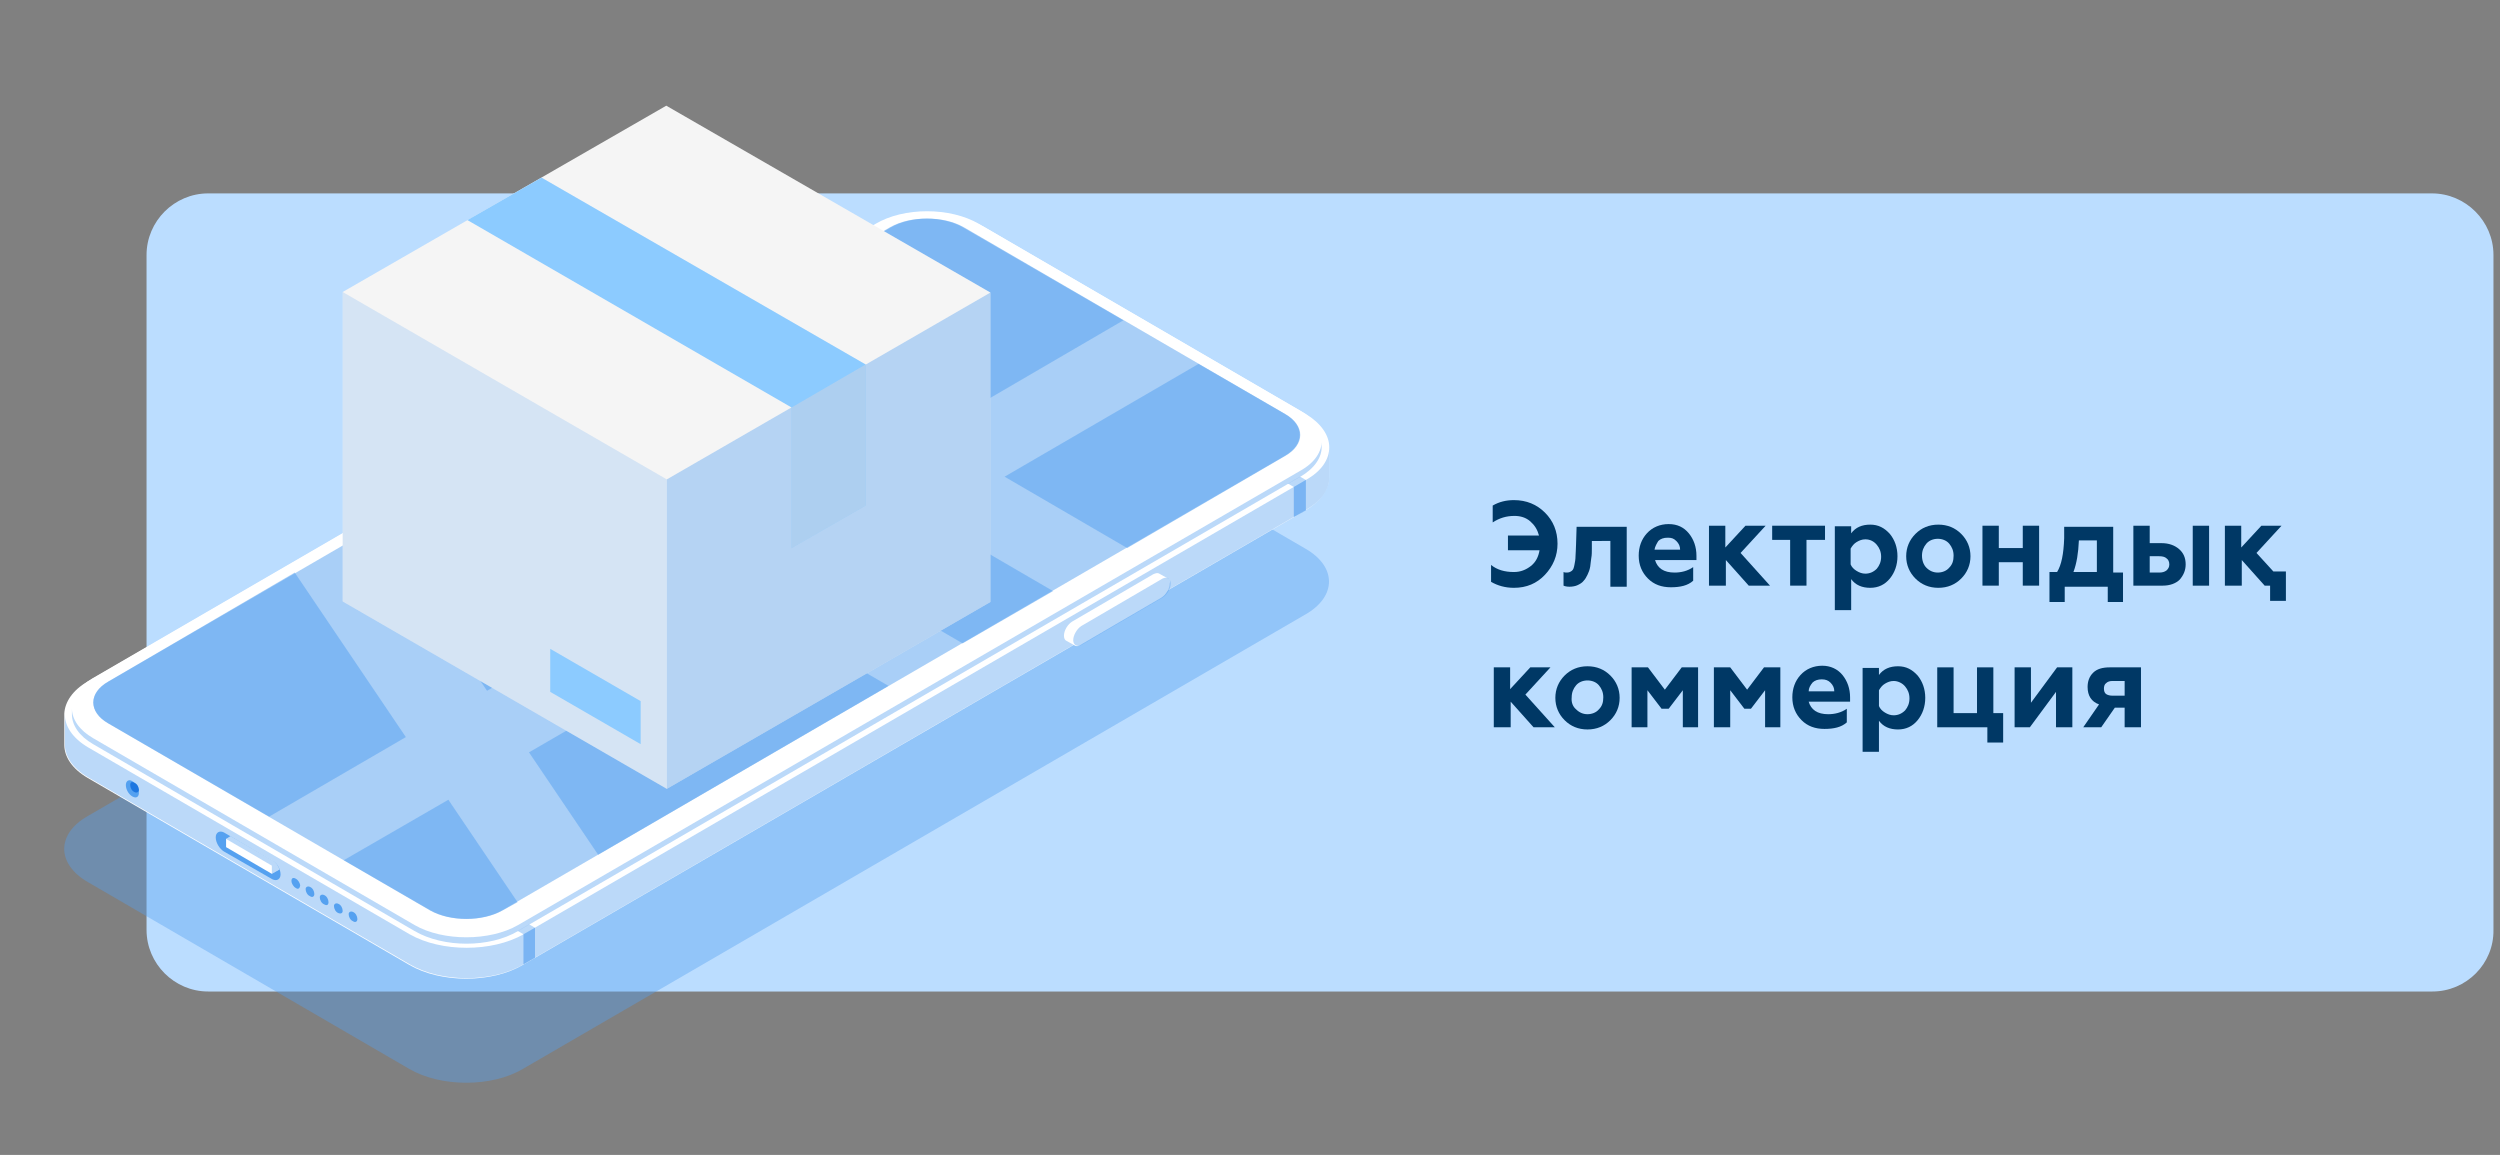 <?xml version="1.0" encoding="utf-8"?>
<!-- Generator: Adobe Illustrator 27.8.1, SVG Export Plug-In . SVG Version: 6.00 Build 0)  -->
<svg version="1.1" id="Layer_12" xmlns="http://www.w3.org/2000/svg" xmlns:xlink="http://www.w3.org/1999/xlink" x="0px" y="0px"
	 viewBox="0 0 458.9 212" style="enable-background:new 0 0 458.9 212;" xml:space="preserve">
<rect x="0" y="0" width="458.9" height="212" fill="#808080" stroke="none"/>
<style type="text/css">
	.st0{fill:#BBDDFF;}
	.st1{fill:#003865;}
	.st2{opacity:0.4;fill:#55A1F0;}
	.st3{fill:#FFFFFF;}
	.st4{opacity:0.5;fill:#55A1F0;}
	.st5{fill:#55A1F0;}
	.st6{fill:#1D76E0;}
	.st7{fill:#F5F5F5;}
	.st8{opacity:0.2;fill:#55A1F0;}
	.st9{fill:#8CCBFF;}
	.st10{opacity:0.5;fill:#CED5E3;}
</style>
<path class="st0" d="M446.5,182H38.2c-6.2,0-11.3-5.1-11.3-11.3V46.8c0-6.2,5.1-11.3,11.3-11.3h408.2c6.2,0,11.3,5.1,11.3,11.3
	v123.9C457.8,176.9,452.7,182,446.5,182z"/>
<g>
	<g>
		<path class="st1" d="M277.9,107.9c-1.6,0-3-0.4-4.2-1.1v-3.1c1.1,0.9,2.5,1.3,4.2,1.3c1.2,0,2.2-0.4,3.1-1.1
			c0.9-0.7,1.4-1.7,1.6-2.9h-5.8v-2.7h5.7c-0.3-1.1-0.8-1.9-1.6-2.6s-1.8-1-2.9-1c-1.5,0-2.8,0.4-4,1.2v-3.1c1.2-0.7,2.5-1,3.9-1
			c2.3,0,4.2,0.8,5.7,2.3s2.3,3.4,2.3,5.7c0,2.2-0.8,4.1-2.3,5.7S280.2,107.9,277.9,107.9z"/>
		<path class="st1" d="M292.2,99.2l0,1.5c0,0.6,0,1.2-0.1,1.7c-0.1,0.5-0.1,1-0.2,1.6s-0.3,1.1-0.5,1.5c-0.2,0.4-0.4,0.8-0.7,1.1
			c-0.3,0.4-0.7,0.6-1.1,0.8s-1,0.3-1.5,0.3c-0.5,0-0.9-0.1-1.1-0.2v-2.5c0.2,0.1,0.4,0.1,0.6,0.1c0.4,0,0.6-0.1,0.9-0.3
			s0.4-0.6,0.5-1.1s0.2-1,0.2-1.6c0-0.5,0.1-1.3,0.1-2.2l0.1-3.2h9.2v11h-3v-8.4H292.2z"/>
		<path class="st1" d="M306.7,107.8c-1.7,0-3.1-0.5-4.2-1.6c-1.1-1.1-1.7-2.5-1.7-4.2c0-1.6,0.5-3,1.5-4.1c1-1.1,2.4-1.7,4-1.7
			c1.6,0,2.8,0.6,3.7,1.7c0.9,1.1,1.4,2.5,1.4,4.1v0.8h-7.6c0.2,0.7,0.6,1.3,1.2,1.7c0.6,0.4,1.4,0.6,2.4,0.6c1.2,0,2.4-0.3,3.4-1
			v2.5C309.8,107.5,308.4,107.8,306.7,107.8z M303.7,100.9h4.7c0-0.6-0.2-1.1-0.7-1.6s-0.9-0.6-1.6-0.6c-0.7,0-1.3,0.2-1.7,0.6
			C304.1,99.8,303.8,100.3,303.7,100.9z"/>
		<path class="st1" d="M313.7,107.5v-11h3v4l3.7-4h3.7l-4.6,5l5.4,6h-3.9l-4.2-4.7v4.7H313.7z"/>
		<path class="st1" d="M328.6,107.5v-8.4h-3.3v-2.6h9.7v2.6h-3.4v8.4H328.6z"/>
		<path class="st1" d="M343.3,96.3c1.5,0,2.6,0.6,3.6,1.7c0.9,1.1,1.4,2.5,1.4,4.1c0,1.6-0.5,3-1.4,4.1c-0.9,1.1-2.1,1.7-3.6,1.7
			c-1.5,0-2.7-0.5-3.5-1.6v5.7h-3V96.6h3v1.3C340.6,96.8,341.8,96.3,343.3,96.3z M342.4,99c-0.6,0-1.1,0.2-1.6,0.5
			c-0.5,0.3-0.8,0.7-1.1,1.2v2.9c0.2,0.5,0.6,0.9,1.1,1.2c0.5,0.3,1,0.5,1.6,0.5c0.8,0,1.5-0.3,2.1-0.9c0.5-0.6,0.8-1.3,0.8-2.2
			c0-0.9-0.3-1.6-0.8-2.2S343.3,99,342.4,99z"/>
		<path class="st1" d="M360,106.2c-1.1,1.1-2.5,1.7-4.2,1.7c-1.7,0-3.1-0.6-4.2-1.7s-1.7-2.5-1.7-4.1c0-1.6,0.6-3,1.7-4.1
			s2.5-1.7,4.2-1.7c1.7,0,3.1,0.6,4.2,1.7c1.1,1.1,1.7,2.5,1.7,4.1C361.7,103.7,361.1,105.1,360,106.2z M353.6,104.2
			c0.6,0.6,1.3,0.9,2.1,0.9s1.6-0.3,2.1-0.9c0.6-0.6,0.8-1.3,0.8-2.2s-0.3-1.6-0.8-2.2s-1.3-0.9-2.1-0.9s-1.6,0.3-2.1,0.9
			s-0.8,1.3-0.8,2.2S353.1,103.7,353.6,104.2z"/>
		<path class="st1" d="M363.9,107.5v-11h3v4.1h4.4v-4.1h3v11h-3v-4.3h-4.4v4.3H363.9z"/>
		<path class="st1" d="M376.2,110.3V105h1.4c0.8-1.3,1.2-3.3,1.3-6.2l0-2.1h9v8.4h1.8v5.4h-2.8v-2.8H379v2.8H376.2z M380.6,105h4.3
			v-5.8h-3.3C381.5,101.5,381.2,103.4,380.6,105z"/>
		<path class="st1" d="M391.6,107.5v-11h3v3.2h2.2c1.3,0,2.4,0.4,3.2,1.1c0.8,0.7,1.2,1.6,1.2,2.8c0,1.1-0.4,2-1.1,2.8
			c-0.7,0.7-1.8,1.1-3.1,1.1H391.6z M394.6,105.1h1.7c0.6,0,1-0.1,1.4-0.4c0.3-0.3,0.5-0.6,0.5-1.1c0-0.5-0.2-0.9-0.5-1.1
			c-0.3-0.3-0.8-0.4-1.4-0.4h-1.7V105.1z M402.5,107.5v-11h3v11H402.5z"/>
		<path class="st1" d="M408.4,107.5v-11h3v4l3.7-4h3.7l-4.6,5l3.1,3.4h2.3v5.4h-2.9v-2.8h-1l-4.2-4.7v4.7H408.4z"/>
		<path class="st1" d="M274.2,133.5v-11h3v4l3.7-4h3.7l-4.6,5l5.4,6h-3.9l-4.2-4.7v4.7H274.2z"/>
		<path class="st1" d="M295.6,132.2c-1.1,1.1-2.5,1.7-4.2,1.7c-1.7,0-3.1-0.6-4.2-1.7s-1.7-2.5-1.7-4.1c0-1.6,0.6-3,1.7-4.1
			s2.5-1.7,4.2-1.7c1.7,0,3.1,0.6,4.2,1.7c1.1,1.1,1.7,2.5,1.7,4.1C297.3,129.7,296.7,131.1,295.6,132.2z M289.3,130.2
			c0.6,0.6,1.3,0.9,2.1,0.9s1.6-0.3,2.1-0.9c0.6-0.6,0.8-1.3,0.8-2.2c0-0.9-0.3-1.6-0.8-2.2s-1.3-0.9-2.1-0.9s-1.6,0.3-2.1,0.9
			s-0.8,1.3-0.8,2.2C288.4,128.9,288.7,129.7,289.3,130.2z"/>
		<path class="st1" d="M299.5,133.5v-11h3l3.1,4.1l3.1-4.1h3v11h-2.8v-6.8l-2.6,3.4H305l-2.6-3.4v6.8H299.5z"/>
		<path class="st1" d="M314.6,133.5v-11h3l3.1,4.1l3.1-4.1h3v11h-2.8v-6.8l-2.6,3.4h-1.2l-2.6-3.4v6.8H314.6z"/>
		<path class="st1" d="M334.9,133.8c-1.7,0-3.1-0.5-4.2-1.6s-1.7-2.5-1.7-4.2c0-1.6,0.5-3,1.5-4.1s2.4-1.7,4-1.7
			c1.5,0,2.8,0.6,3.7,1.7s1.4,2.5,1.4,4.1v0.8H332c0.2,0.7,0.6,1.3,1.2,1.7s1.4,0.6,2.4,0.6c1.2,0,2.4-0.3,3.4-1v2.5
			C338,133.5,336.6,133.8,334.9,133.8z M332,126.9h4.7c0-0.6-0.2-1.1-0.7-1.6c-0.4-0.4-0.9-0.6-1.6-0.6c-0.7,0-1.3,0.2-1.7,0.6
			C332.3,125.8,332,126.3,332,126.9z"/>
		<path class="st1" d="M348.4,122.3c1.5,0,2.6,0.6,3.6,1.7c0.9,1.1,1.4,2.5,1.4,4.1c0,1.6-0.5,3-1.4,4.1c-0.9,1.1-2.1,1.7-3.6,1.7
			c-1.5,0-2.7-0.5-3.5-1.6v5.7h-3v-15.4h3v1.3C345.7,122.8,346.9,122.3,348.4,122.3z M347.6,125c-0.6,0-1.1,0.2-1.6,0.5
			c-0.5,0.3-0.8,0.7-1.1,1.2v2.9c0.2,0.5,0.6,0.9,1.1,1.2c0.5,0.3,1,0.5,1.6,0.5c0.8,0,1.5-0.3,2.1-0.9c0.5-0.6,0.8-1.3,0.8-2.2
			c0-0.9-0.3-1.6-0.8-2.2S348.4,125,347.6,125z"/>
		<path class="st1" d="M364.8,136.3v-2.8h-9.2v-11h3v8.4h4.3v-8.4h3v8.4h1.8v5.4H364.8z"/>
		<path class="st1" d="M369.8,133.5v-11h3v6.5l4.8-6.5h2.8v11h-3v-6.5l-4.8,6.5H369.8z"/>
		<path class="st1" d="M382.4,133.5l2.9-4.2c-1.4-0.5-2.1-1.6-2.1-3.2c0-1,0.3-1.9,1-2.6s1.7-1,3.1-1h5.7v11h-3v-3.6h-1.8l-2.5,3.6
			H382.4z M387.8,127.7h2.2V125h-2.2c-0.5,0-0.9,0.1-1.2,0.4c-0.3,0.2-0.4,0.6-0.4,1c0,0.4,0.1,0.8,0.4,1S387.3,127.7,387.8,127.7z"
			/>
	</g>
</g>
<g>
	<g>
		<g>
			<path class="st2" d="M239.6,100.7l-59-34.3c-5.8-3.4-15.2-3.4-20.9,0L16.1,149.8c-5.8,3.3-5.7,8.8,0,12.1l59,34.3
				c5.8,3.4,15.2,3.4,20.9,0l143.6-83.4C245.4,109.5,245.4,104,239.6,100.7z"/>
			<path class="st3" d="M244,87.6v-5.5c0,0,0,0,0,0v0h0c0-2.2-1.5-4.4-4.3-6.1l-59-34.3c-5.8-3.4-15.2-3.4-20.9,0L16.1,125.1
				c-2.8,1.6-4.2,3.8-4.3,5.9l0,0v0.2l0,0l0,5.5l0,0c0,2.2,1.4,4.4,4.3,6.1l59,34.3c5.8,3.4,15.2,3.4,20.9,0l143.6-83.4
				C242.5,92,244,89.8,244,87.6L244,87.6L244,87.6C244,87.6,244,87.6,244,87.6z"/>
			<path class="st2" d="M239.7,88.1L96.1,171.5c-5.8,3.3-15.1,3.3-20.9,0l-59-34.3c-2.9-1.7-4.3-3.9-4.3-6.1l0,5.5l0,0
				c0,2.2,1.4,4.4,4.3,6.1l59,34.3c5.8,3.4,15.2,3.4,20.9,0l143.6-83.4c2.9-1.7,4.3-3.8,4.3-6h0v0c0,0,0,0,0,0l0-5.5
				C244,84.3,242.6,86.5,239.7,88.1z"/>
			<g>
				<polygon class="st2" points="90.2,165.6 88,166.8 96.1,171.5 96.1,177 98.2,175.8 98.2,170.3 				"/>
				<polygon class="st2" points="96.1,171.5 96.1,177 98.2,175.8 98.2,170.3 				"/>
			</g>
			<g>
				<polygon class="st2" points="231.7,83.5 229.5,84.7 237.5,89.4 237.5,94.9 239.7,93.7 239.7,88.1 				"/>
				<polygon class="st2" points="237.5,89.4 237.5,94.9 239.7,93.7 239.7,88.1 				"/>
			</g>
			<path class="st3" d="M242.7,80.8L242.7,80.8c-0.1-2-1.4-3.9-4-5.4l-59-34.3c-5.3-3.1-13.8-3.1-19,0L17,124.5
				c-2.6,1.5-3.9,3.5-3.9,5.5h0l0,1.1l0,0c0,2,1.3,4,3.9,5.5l59,34.3c5.3,3.1,13.8,3.1,19,0l143.6-83.4c2.6-1.5,4-3.6,3.9-5.6h0
				V80.8z"/>
			<path class="st2" d="M242.6,80.8c0.1,2-1.2,4.1-3.9,5.6L95.1,169.8c-5.2,3-13.8,3-19,0l-59-34.3c-2.6-1.5-3.9-3.5-3.9-5.5v1.1
				c0,2,1.3,4,3.9,5.5l59,34.3c5.3,3.1,13.8,3.1,19,0l143.6-83.4c2.6-1.5,4-3.6,3.9-5.6h0L242.6,80.8L242.6,80.8z"/>
			<path class="st4" d="M235.9,76l-59-34.3c-3.7-2.1-9.6-2.1-13.3,0L19.9,125.1c-3.7,2.1-3.7,5.6,0,7.7l59,34.3
				c3.7,2.1,9.6,2.1,13.3,0l143.6-83.4C239.5,81.6,239.5,78.1,235.9,76z"/>
			<g>
				<path class="st5" d="M51.5,160.5c0,0.9-0.7,1.3-1.5,0.9l-8.9-5.1c-0.8-0.5-1.5-1.6-1.5-2.6l0,0c0-0.9,0.7-1.3,1.5-0.9l8.9,5.2
					C50.9,158.4,51.5,159.6,51.5,160.5L51.5,160.5z"/>
				<path class="st3" d="M50.1,158l-7.8-4.5l-0.8,0.5v1.5l8.4,4.9l1.4-0.8C51,158.8,50.6,158.3,50.1,158z"/>
				<path class="st2" d="M50.1,158l-7.8-4.5l-0.8,0.5l8.4,4.9v1.5l1.4-0.8C51,158.8,50.6,158.3,50.1,158z"/>
				<path class="st5" d="M54.3,163c-0.4-0.2-0.8-0.8-0.8-1.3c0-0.5,0.3-0.7,0.8-0.4c0.4,0.2,0.8,0.8,0.8,1.3
					C55,163.1,54.7,163.3,54.3,163z M57.7,164.1c0-0.5-0.3-1.1-0.8-1.3c-0.4-0.2-0.8,0-0.8,0.4c0,0.5,0.3,1.1,0.8,1.3
					C57.3,164.8,57.7,164.6,57.7,164.1z M60.3,165.6c0-0.5-0.3-1.1-0.8-1.3c-0.4-0.2-0.8,0-0.8,0.4c0,0.5,0.3,1.1,0.8,1.3
					C60,166.3,60.3,166.1,60.3,165.6z M62.9,167.2c0-0.5-0.3-1.1-0.8-1.3c-0.4-0.2-0.8,0-0.8,0.4c0,0.5,0.3,1.1,0.8,1.3
					C62.6,167.8,62.9,167.6,62.9,167.2z M65.6,168.7c0-0.5-0.3-1.1-0.8-1.3c-0.4-0.2-0.8,0-0.8,0.4c0,0.5,0.3,1.1,0.8,1.3
					C65.2,169.4,65.6,169.2,65.6,168.7z"/>
				<path class="st5" d="M23.1,144.1c0,0.8,0.5,1.7,1.2,2.1c0.7,0.4,1.2,0.1,1.2-0.7c0-0.8-0.5-1.7-1.2-2.1
					C23.7,143,23.1,143.3,23.1,144.1z"/>
				<path class="st6" d="M23.9,144.1c0,0.5,0.3,1.1,0.8,1.3c0.4,0.2,0.8,0,0.8-0.4c0-0.5-0.3-1.1-0.8-1.3
					C24.2,143.4,23.9,143.6,23.9,144.1z"/>
			</g>
			<path class="st3" d="M214.4,106.2l-1.6-0.9l0,0c-0.3-0.2-0.6-0.1-1.1,0.1l-14.9,8.7c-0.8,0.5-1.5,1.6-1.5,2.6
				c0,0.5,0.2,0.8,0.4,0.9l0,0l1.6,0.9l0,0c0.3,0.2,0.6,0.1,1-0.1l14.9-8.7c0.8-0.5,1.5-1.6,1.5-2.6
				C214.9,106.6,214.7,106.3,214.4,106.2z"/>
			<path class="st2" d="M197,117.5c0,0.9,0.7,1.3,1.5,0.9l14.9-8.7c0.8-0.5,1.5-1.6,1.5-2.6l0,0c0-0.9-0.7-1.3-1.5-0.9l-14.9,8.7
				C197.7,115.4,197,116.6,197,117.5L197,117.5z"/>
		</g>
		<path class="st4" d="M170.7,79.5l-36.2-21l28.9-16.8c3.7-2.1,9.6-2.1,13.3,0l29.5,17.1L170.7,79.5z M235.9,83.7
			c3.7-2.1,3.7-5.6,0-7.7L220,66.8l-35.6,20.7l22.5,13.1L235.9,83.7z M140.5,97.1l16.6-9.6l-36.2-21l-16.6,9.6L140.5,97.1z
			 M176.7,118.1l16.6-9.6l-22.5-13.1l-16.6,9.6L176.7,118.1z M140.6,112.9l-43.5,25.2l12.7,18.8l53.3-31L140.6,112.9z M19.9,125.1
			c-3.7,2.1-3.7,5.6,0,7.7l29.5,17.1l25.1-14.6l-20.4-30.2L19.9,125.1z M63.1,157.9l15.9,9.2c3.7,2.1,9.6,2.1,13.3,0l2.7-1.5
			l-12.7-18.8L63.1,157.9z M90.7,84L69,96.6l20.4,30.2l37.5-21.8L90.7,84z"/>
	</g>
	<g>
		<polygon class="st7" points="181.8,53.7 122.3,19.4 62.9,53.6 62.9,110.4 122.4,144.8 181.8,110.5 		"/>
		<polygon class="st8" points="62.9,53.6 62.9,110.4 122.4,144.8 122.4,88 		"/>
		<polygon class="st9" points="101,119.1 101,127 117.6,136.6 117.6,128.7 		"/>
		<polygon class="st2" points="122.4,88 122.4,144.8 181.8,110.5 181.8,53.7 		"/>
		<polygon class="st9" points="99.4,32.6 85.8,40.4 145.3,74.8 145.3,100.6 158.9,92.8 158.9,66.9 		"/>
		<polygon class="st10" points="145.3,74.8 145.3,100.6 158.9,92.8 158.9,66.9 		"/>
	</g>
</g>
</svg>
